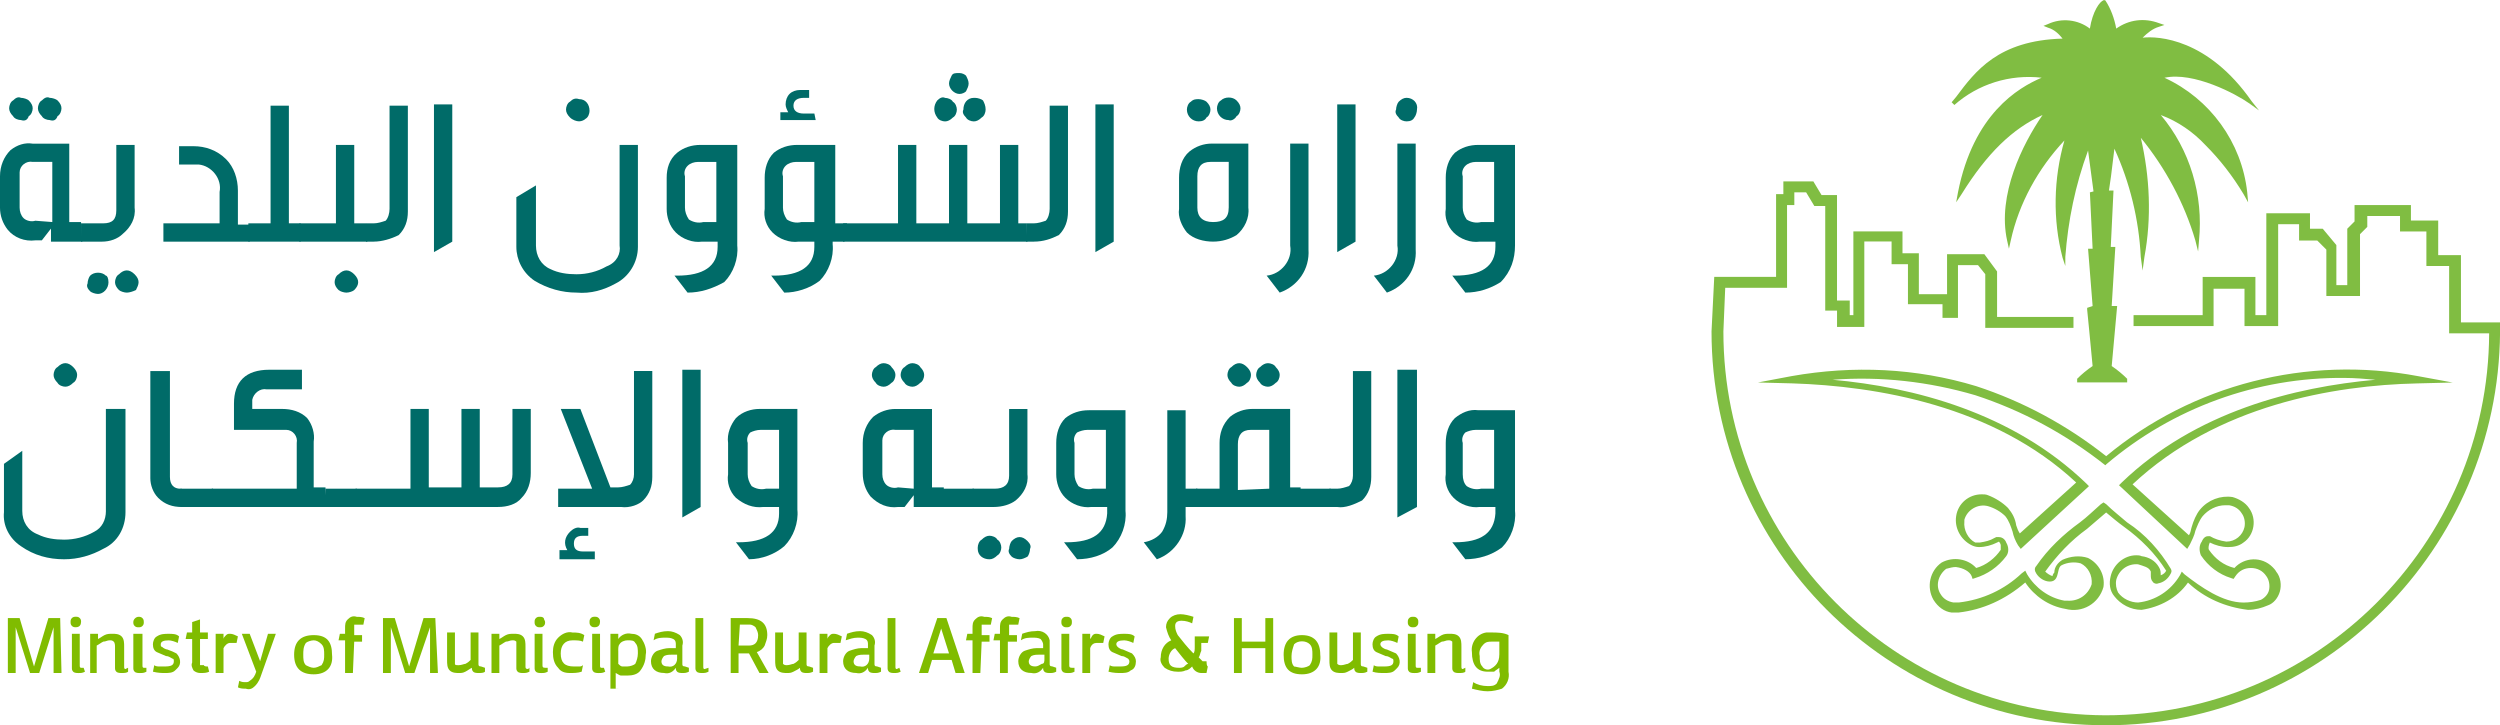 <svg xmlns="http://www.w3.org/2000/svg" id="Layer_2" viewBox="0 0 834.17 241.99"><defs><style>.cls-1{fill:#006b68;}.cls-2{fill:#80bc00;}.cls-3{fill:#80bd42;}</style></defs><g id="Layer_1-2"><g><path class="cls-3" d="M702.47,241.99c-72.52,0-131.39-58.87-131.39-131.39l.91-18.21h20.63v-27.61h2.43v-4.25h10.01l2.73,4.55h5.16v35.2h4.25v4.86h1.21v-27.92h16.39v7.28h5.46v13.66h9.41v-13.35h12.44l4.25,5.77v15.17h25.49v3.64h-29.43v-17.9l-2.43-3.03h-6.68v17.6h-5.16v-4.55h-11.53v-13.35h-5.46v-7.59h-9.1v28.52h-9.1v-5.46h-3.94v-34.9h-3.64l-2.73-4.55h-3.94v4.25h-2.43v27.61h-20.63l-.61,14.57c0,70.4,57.05,127.75,127.45,128.06,70.4,0,127.75-57.05,128.06-127.45h-13.35v-22.46h-7.59v-11.53h-8.8v-5.16h-10.92v3.64l-2.43,2.43v20.63h-11.23v-15.48l-3.03-3.03h-6.07v-5.46h-6.98v33.99h-11.23v-12.44h-10.32v12.44h-26.7v-3.64h23.06v-12.74h17.6v12.74h3.64v-33.99h14.57v5.16h4.25l4.55,5.46v13.35h3.64v-18.81l2.43-2.43v-5.46h18.81v5.16h9.1v11.53h7.59v22.46h13.05v3.34c-.61,72.22-59.17,131.09-131.7,131.09"></path><path class="cls-3" d="M652.71,189.19c-1.21,0-2.12,.3-3.34,.61-2.73,2.12-3.64,5.77-1.82,8.5,.91,1.52,2.43,2.43,4.25,2.73h1.82c7.89-.91,15.17-4.25,20.94-9.71l1.21-.91,.61,1.21c2.73,4.55,7.28,7.89,12.44,8.8h.91c3.64,.3,6.98-1.82,8.19-5.46,.3-3.03-1.21-5.77-3.64-6.98-2.12-.61-4.55-.3-6.37,.61-.61,.3-.91,.91-1.21,2.43-.3,1.21-.61,3.03-2.73,3.03-1.82,0-3.64-1.21-4.55-2.73-.61-.91-.61-1.82,0-2.43,3.94-5.77,9.1-10.62,14.57-14.57,2.43-1.82,4.55-3.94,6.98-6.07l.91-.61,.91,.61c2.12,2.12,4.55,3.94,6.98,6.07,6.07,3.94,10.92,9.41,14.57,15.48,.3,.61,.3,.91,0,1.52-.91,1.82-2.43,3.03-4.25,3.34-.61,.3-1.52,0-1.82-.61-.61-.61-.61-1.52-.61-2.12v-1.21c-.61-1.52-2.43-1.82-4.25-2.43-3.34-.3-6.37,1.82-7.28,5.16-.3,1.52,0,3.03,.61,4.25,1.52,2.12,4.25,3.34,6.68,3.34,5.77-.61,10.92-3.94,13.96-9.1l.61-1.21,.91,.91c5.46,4.25,12.74,9.41,19.72,9.41,1.82,0,3.94-.3,5.77-.91,1.21-.61,2.43-1.82,2.73-3.34s0-3.34-.91-4.55c-1.21-1.82-3.03-2.73-5.16-2.73s-3.94,.91-5.16,2.73l-.61,.91-.91-.3c-3.94-1.21-7.59-3.94-10.01-7.59-.61-1.52-.61-3.34,.3-4.55,.61-1.52,1.52-1.82,2.12-1.82h.61c1.52,.91,3.34,1.52,5.46,1.82,3.03,0,5.46-2.12,6.07-4.86,.3-1.52,0-3.34-.91-4.55-.91-1.52-2.43-2.43-4.25-2.73h-1.21c-3.03,0-5.77,1.52-7.59,3.64-1.21,1.52-1.82,3.34-2.43,4.86-.3,1.52-1.21,3.34-1.82,4.55l-.91,1.52-22.76-21.24,.91-.91c24.58-23.67,57.66-31.86,84.66-34.29-3.34-.3-6.98-.61-10.32-.61-29.13-.3-57.35,10.01-79.5,28.83l-.61,.61,.3-.3c-13.05-10.32-27.61-18.21-43.39-23.37-15.48-4.55-31.56-6.37-47.64-5.16,27.01,2.43,60.08,10.92,84.66,34.59l.91,.91-22.76,20.94-.91-1.21c-.91-1.52-1.52-3.03-1.82-4.55-.61-1.82-1.21-3.64-2.43-5.16-1.52-1.52-3.64-2.73-5.77-3.34-3.34-.91-6.98,1.21-7.89,4.55v.61c-.3,2.73,1.21,5.77,3.64,6.98h1.52c1.82-.3,3.34-.61,4.86-1.52l.61-.3h.91c1.21,0,2.12,.91,2.43,1.82,.91,1.52,.91,3.34,0,4.55-2.73,3.64-6.37,6.07-10.32,7.28l-.91,.3-.3-.91c-.61-1.52-2.73-2.73-5.16-3.03m.91,15.17h-2.43c-2.43-.3-4.55-1.82-6.07-4.25-2.43-4.25-1.21-9.71,2.73-12.44,3.94-2.12,8.8-1.21,11.53,1.82,3.34-.91,6.37-3.34,8.19-6.07v-1.52c0-.3-.3-.91-.61-1.21l-.61,.3c-1.82,.91-3.94,1.52-6.07,1.52-.91,0-1.82-.3-2.43-.61-3.64-1.82-5.77-5.77-5.16-9.71,.61-4.25,4.25-7.28,8.5-7.28,.61,0,1.52,0,2.12,.3h0c2.43,.91,4.86,2.43,6.68,4.25,1.52,1.82,2.43,3.64,2.73,5.77,.3,.91,.61,1.82,1.21,2.73l18.81-16.99c-27.61-25.79-66.76-32.17-94.68-33.08l-11.53-.3,11.23-2.12c20.63-3.64,41.57-2.73,61.6,3.34,15.78,5.16,30.35,13.05,43.39,23.37,28.83-23.97,67.06-33.68,104.08-26.7l11.53,2.12-11.83,.3c-27.92,.61-66.76,7.28-94.98,33.68l18.81,16.99c.61-.91,.61-1.82,.91-2.73,.61-2.12,1.52-4.25,2.73-5.77,2.73-3.34,6.98-4.86,10.92-4.25,2.12,.61,4.25,1.82,5.46,3.64,2.73,3.64,1.82,9.1-1.82,11.53-1.52,1.21-3.34,1.52-5.16,1.52-2.12,0-4.25-.61-6.07-1.52-.3,.61-.61,1.82-.3,2.43,2.12,3.03,4.86,5.16,8.5,6.07,3.34-3.64,9.1-3.94,12.74-.3,.3,.3,.91,.91,1.21,1.52,1.52,1.82,1.82,4.55,1.21,6.68-.61,2.12-2.12,3.94-3.94,4.55-2.12,.91-4.25,1.52-6.68,1.52-7.59-.91-14.57-3.94-20.03-9.1-3.64,5.16-9.41,8.19-15.48,9.1-3.64,0-6.98-1.82-9.1-4.55-1.52-1.82-1.82-4.25-1.21-6.68,.91-3.94,4.55-6.98,8.5-6.98,.61,0,1.21,0,1.82,.3,2.43,.3,4.55,1.52,5.77,3.64,.61,.91,.61,1.82,.61,2.73h0c.91-.3,1.52-.91,1.82-1.52-3.64-5.77-8.5-10.62-13.96-14.57-2.12-1.52-4.25-3.34-6.07-4.86-2.12,1.82-4.25,3.64-6.37,5.46-5.46,3.94-10.01,8.8-13.96,14.26,.61,.61,1.52,1.21,2.43,1.52,0-.3,.3-.91,.61-1.21,0-1.82,1.21-3.34,2.73-4.25,2.73-1.21,5.77-1.52,8.5-.61,3.64,1.82,5.77,5.77,5.16,9.71-1.52,5.46-6.98,8.8-12.74,7.28-5.46-.91-10.32-4.25-13.35-8.8-6.68,5.77-14.26,9.1-22.15,10.01"></path><path class="cls-3" d="M750.42,34.42l3.34,2.43-2.43-3.03c-14.57-20.94-31.26-21.85-36.41-21.24,1.52-1.52,3.34-3.03,5.46-3.64l1.82-.61-1.82-.61c-4.86-1.82-10.01-1.21-14.26,1.82-.61-3.34-1.82-6.68-3.64-9.41-.3,0-.61-.3-.61,0-1.21,.3-3.64,3.64-4.55,9.41-3.94-3.03-9.41-3.64-13.96-1.52l-1.52,.61,1.52,.61c2.12,.61,3.64,2.12,4.86,3.64-21.55,.61-29.13,10.92-35.5,19.42l-1.52,1.82,.91,.91c7.89-6.98,18.51-10.32,29.13-9.1-7.89,3.34-22.76,12.14-27.92,38.23l-.61,3.34,1.82-2.73c8.5-13.66,16.99-21.85,27.01-26.4-6.68,9.71-15.17,26.7-11.83,41.88l.61,2.73,.61-2.73c2.73-12.44,9.1-23.97,17.9-33.38-3.64,12.74-3.94,26.4-.61,39.15l.91,2.73v-3.03c.91-12.14,3.34-23.97,7.59-35.5l1.82,13.66-1.21,.3,.91,18.81h-1.52l1.52,19.12-1.82,.61v.61s1.21,12.14,1.82,18.81c-1.82,1.21-3.64,2.73-5.16,4.25v1.21h16.69v-1.21c-1.52-1.52-3.34-3.03-5.16-4.25l1.82-20.03h-1.82l1.21-19.72h-1.52l.91-18.81h-1.52c.3-1.82,.91-6.07,1.82-13.96,5.16,11.23,8.19,23.67,8.8,36.11l.61,4.55,.61-4.55c2.43-13.05,1.82-26.7-1.21-39.75,8.19,10.01,14.57,21.85,18.21,34.29l.91,3.64,.3-3.64c1.52-15.17-3.03-30.35-12.74-41.88,5.77,2.12,10.92,5.77,14.87,10.01,4.86,4.86,9.1,10.32,12.74,16.39l1.52,2.73-.3-3.34c-1.82-16.69-12.44-31.26-27.61-38.23,9.71-2.12,23.97,5.46,28.22,8.5"></path><path class="cls-2" d="M20.5,224.56h-2.62v-15.27l-4.8,15.27h-3.05l-4.8-15.27v15.27H2.62v-18.32h3.93l4.8,16.14,4.8-16.14h3.93l.44,18.32Z"></path><path class="cls-2" d="M27.04,207.55c0,.87-.44,1.74-1.74,1.74h0c-.44,0-.87,0-1.31-.44-.44-.44-.44-.87-.44-1.31s0-.87,.44-1.31c.44-.44,.87-.44,1.31-.44s.87,0,1.31,.44c.44,.44,.44,.87,.44,1.31Zm.87,15.27l.44,1.31c-.87,.44-1.31,.44-2.18,.44-.44,0-1.31,0-1.74-.44-.44-.44-.44-.87-.44-1.31v-11.34h2.62v10.47c0,.44,0,.87,.44,.87h.87Z"></path><path class="cls-2" d="M42.74,222.81v1.31c-.44,.44-1.31,.44-2.18,.44-.44,0-1.31,0-1.74-.44-.44-.44-.44-.87-.44-1.31v-6.98c0-.44,0-1.31-.44-1.74-.44-.44-.87-.44-1.31-.44-.87,0-1.31,.44-2.18,.44-.87,.44-1.31,.87-2.18,1.31v9.16h-2.18v-13.08h2.62v1.74c.87-.44,1.31-.87,2.18-1.31,.87-.44,1.74-.44,2.62-.44s2.18,0,3.05,.87,.87,2.18,.87,3.49v6.54c0,.44,0,.87,.44,.87l.87-.44Z"></path><path class="cls-2" d="M47.98,207.55c0,.44,0,.87-.44,1.31-.44,.44-.87,.44-1.31,.44s-.87,0-1.31-.44c-.44-.44-.44-.87-.44-1.31,0-.87,.87-1.74,1.74-1.74,.44,0,.87,0,1.31,.44,.44,.44,.44,.87,.44,1.31Zm.87,15.27v1.31c-.87,.44-1.31,.44-2.18,.44-.44,0-1.31,0-1.74-.44-.44-.44-.44-.87-.44-1.31v-11.34h3.05v10.47c0,.44,0,.87,.44,.87h.87Z"></path><path class="cls-2" d="M51.03,224.12l.44-2.18c.44,.44,1.31,.44,1.74,.44h1.74c2.18,0,3.05-.44,3.05-1.74,0-.44,0-.87-.44-.87-.87-.44-1.31-.87-2.18-.87-.87-.44-2.18-.87-3.05-1.31-.87-.44-1.31-1.31-1.31-2.62,0-.87,.44-2.18,1.31-2.62,1.31-.87,2.62-.87,3.93-.87s2.62,0,3.49,.87l-.44,2.18c-.87-.44-2.18-.87-3.05-.87-1.74,0-2.62,.44-2.62,1.31,0,.44,0,.87,.44,.87,.44,.44,1.31,.87,1.74,.87,1.31,.44,2.18,.87,3.05,1.31,1.31,1.31,1.74,3.49,.44,4.8q-.44,.44-.87,.87c-.87,.87-2.18,.87-3.49,.87-.87,0-2.18,0-3.93-.44Z"></path><path class="cls-2" d="M69.35,222.38l.44,1.74c-.87,.44-1.74,.44-3.05,.44-.87,0-1.74-.44-2.18-.87-.44-.87-.87-1.74-.44-2.62v-7.85h-2.18l.44-2.18h1.74v-3.49l2.62-.87v4.36h2.62v2.18h-2.62v8.72h1.31c0,.44,.87,.44,1.31,.44Z"></path><path class="cls-2" d="M74.58,224.56h-2.62v-13.08h2.62v1.74c0-.44,.44-.87,.87-1.31,.44-.44,.87-.44,1.31-.44,.87,0,1.74,.44,2.62,.87l-.44,2.18h-2.18c-.87,0-1.74,.87-2.18,1.74v8.29Z"></path><path class="cls-2" d="M85.49,224.12l-4.8-12.65h2.62l3.49,9.16,2.62-9.16h2.62l-4.8,13.52c-.44,1.31-.87,2.62-2.18,3.93-.87,.87-1.74,1.31-3.05,.87-.87,0-1.74,0-2.62-.44l.44-2.18c.87,.44,1.31,.44,2.18,.44,.44,0,.87,0,1.31-.44,1.31-.87,1.74-1.74,2.18-3.05Z"></path><path class="cls-2" d="M104.68,225c-4.36,0-6.54-2.18-6.54-6.54s2.18-6.54,6.54-6.54,6.11,2.18,6.11,6.54c.44,3.93-1.74,6.54-6.11,6.54Zm0-2.18c.87,0,1.74-.44,2.62-.87,.87-1.31,.87-2.18,.87-3.49s0-2.62-.87-3.49c-.87-.87-1.74-1.31-2.62-1.31s-2.18,.44-2.62,.87c-.87,1.31-.87,2.62-.87,3.93s0,2.62,.87,3.49c.87,.44,1.74,.87,2.62,.87Z"></path><path class="cls-2" d="M117.76,224.56h-2.62v-10.9h-2.18l.44-2.18h1.74v-1.74c0-1.31,0-2.18,.87-3.05,.87-.87,1.74-1.31,3.05-.87,.87,0,1.74,0,2.62,.44l-.44,2.18h-3.05v3.49h2.62v2.18h-2.62l-.44,10.47Z"></path><path class="cls-2" d="M146.11,224.56h-2.62v-15.27l-5.23,15.27h-3.05l-4.8-15.27v15.27h-2.62v-18.32h3.93l4.8,16.14,4.8-16.14h3.93l.87,18.32Z"></path><path class="cls-2" d="M161.82,222.81v1.31c-.44,.44-1.31,.44-2.18,.44-.44,0-1.31,0-1.74-.44-.44-.44-.44-.87-.44-1.31-.87,.44-1.31,.87-2.18,1.31-.87,.44-1.31,.44-2.18,.44s-2.18,0-3.05-.87c-.87-.87-.87-2.18-.87-3.49v-9.16h2.62v10.47c0,.44,.44,.44,1.31,.44s1.74-.44,2.18-.44c.87-.44,1.31-.87,1.74-1.31v-9.16h2.62v10.47c0,.44,0,.87,.87,.87l1.31,.44Z"></path><path class="cls-2" d="M176.65,222.81v1.31c-.87,.44-1.31,.44-2.18,.44-.44,0-1.31,0-1.74-.44-.44-.44-.44-.87-.44-1.31v-8.72c-.44-.44-.87-.44-1.31-.44-.87,0-1.31,.44-2.18,.44-.87,.44-1.31,.87-2.18,1.31v9.16h-2.62v-13.08h2.62v1.74c.87-.44,1.31-.87,2.18-1.31,.87-.44,1.74-.44,2.62-.44s2.18,0,3.05,.87c.87,.87,.87,2.18,.87,3.49v6.54c0,.44,0,.87,.87,.87l.44-.44Z"></path><path class="cls-2" d="M181.88,207.55c0,.44,0,.87-.44,1.31-.44,.44-.87,.44-1.31,.44s-.87,0-1.31-.44c-.44-.44-.44-.87-.44-1.31s0-.87,.44-1.31c.44-.44,.87-.44,1.31-.44s.87,0,1.31,.44c0,.44,.44,.87,.44,1.31Zm.87,15.27v1.31c-.87,.44-1.31,.44-2.18,.44-.44,0-1.31,0-1.74-.44-.44-.44-.44-.87-.44-1.31v-11.34h2.62v10.47c0,.44,0,.87,.87,.87h.87Z"></path><path class="cls-2" d="M194.53,221.94l-.44,2.18c-1.31,.44-2.62,.44-3.93,.44-1.74,0-3.05-.44-3.93-1.74-1.31-1.31-1.74-3.05-1.74-5.23,0-1.74,.44-3.49,1.74-4.8,1.31-1.31,3.05-2.18,4.8-1.74,1.31,0,2.62,0,3.93,.87l-.44,2.18c-.87-.44-2.18-.44-3.49-.44-2.62,0-3.93,1.74-3.93,4.36,0,3.05,1.31,4.36,4.36,4.36h1.74c.44,0,.87,0,1.31-.44Z"></path><path class="cls-2" d="M200.2,207.55c0,.87-.44,1.74-1.74,1.74h0c-.44,0-.87,0-1.31-.44-.44-.44-.44-.87-.44-1.31s0-.87,.44-1.31c.44-.44,.87-.44,1.31-.44s.87,0,1.31,.44c.44,.44,.44,.87,.44,1.31Zm1.31,15.27l.44,1.31c-.87,.44-1.31,.44-2.18,.44-.44,0-1.31,0-1.74-.44-.44-.44-.44-.87-.44-1.31v-11.34h2.62v10.47c0,.44,0,.87,.44,.87h.87Z"></path><path class="cls-2" d="M206.3,229.79h-2.62v-18.32h2.62v1.74c.87-1.31,2.62-2.18,4.36-1.74,1.31,0,2.62,.44,3.49,1.74,.87,1.31,1.74,3.49,1.31,5.23,0,1.74-.44,3.49-1.74,5.23-.87,1.31-2.62,1.74-4.36,1.74h-2.18c-.44,0-.87-.44-1.74-.87v5.23h.87Zm0-12.65v4.36c.44,.44,.87,.87,1.31,.87h1.74c.87,0,2.18-.44,2.62-.87,.44-.87,.87-2.18,.87-3.49s0-2.62-.87-3.49c-.44-.87-1.31-.87-2.62-.87-.87,0-2.18,.44-2.62,1.31-.44,.44-.44,1.31-.44,2.18Z"></path><path class="cls-2" d="M229.86,222.81v1.31c-.87,.44-1.31,.44-2.18,.44-.44,0-1.31,0-1.74-.44-.44-.44-.44-.87-.44-1.31-.87,1.31-2.18,2.18-3.93,1.74-2.62,0-4.36-1.31-4.36-3.93,0-1.31,.87-3.05,2.18-3.49,1.31-.44,2.62-.87,3.93-.87h2.18v-1.31c0-.44,0-1.31-.87-1.74-.87-.44-1.74-.44-2.62-.44-1.31,0-2.62,0-3.93,.87l.44-2.18c1.31-.44,2.62-.87,4.36-.87,1.31,0,2.62,.44,3.93,1.31,.87,.87,1.31,2.18,.87,3.49v6.11c0,.44,0,.87,.87,.87l1.31,.44Zm-3.93-3.05v-1.31h-1.74c-.87,0-1.74,0-2.62,.44-.44,.44-.87,1.31-.87,1.74,0,1.31,.87,1.74,2.18,1.74,1.74,.44,3.05-.87,3.05-2.62q0,.44,0,0h0Z"></path><path class="cls-2" d="M236.4,222.81v1.31c-.87,.44-1.31,.44-2.18,.44-.44,0-1.31,0-1.74-.44s-.44-.87-.44-1.31v-16.57h2.62v16.14c0,.44,0,.87,.44,.87l1.31-.44Z"></path><path class="cls-2" d="M256.46,224.56h-3.05l-3.49-6.54h-3.49v6.54h-2.62v-18.32h5.67c4.36,0,6.54,1.74,6.54,5.67,0,1.31-.44,2.18-.87,3.49-.44,.87-1.31,1.74-2.62,2.18l3.93,6.98Zm-10.03-9.16h3.49c1.74,0,3.05-.87,3.05-3.49,0-.87-.44-1.74-.87-2.62-.44-.44-1.31-.87-1.74-.87h-3.49l-.44,6.98h0Z"></path><path class="cls-2" d="M271.29,222.81v1.31c-.87,.44-1.31,.44-2.18,.44-.44,0-1.31,0-1.74-.44-.44-.44-.44-.87-.44-1.31-.44,.44-1.31,.87-2.18,1.31-.87,.44-1.31,.44-2.18,.44s-2.18,0-3.05-.87c-.87-.87-.87-2.18-.87-3.49v-9.16h2.62v10.47c.44,.44,.87,.44,1.31,.44,.87,0,1.74-.44,2.18-.44,.87-.44,1.31-.87,1.74-1.31v-9.16h2.62v10.47c0,.44,0,.87,.87,.87l1.31,.44Z"></path><path class="cls-2" d="M276.09,224.56h-2.62v-13.08h2.62v1.74c0-.44,.44-.87,.87-1.31,.44-.44,.87-.44,1.31-.44,.87,0,1.74,.44,2.62,.87l-.44,2.18h-2.18c-.87,0-1.74,.87-2.18,1.74v8.29Z"></path><path class="cls-2" d="M293.97,222.81v1.31c-.87,.44-1.31,.44-2.18,.44-.44,0-1.31,0-1.74-.44-.44-.44-.44-.87-.44-1.31-.87,1.31-2.18,2.18-3.93,1.74-2.62,0-4.36-1.31-4.36-3.93,0-1.31,.87-3.05,2.18-3.49,1.31-.44,2.62-.87,3.93-.87h2.18v-1.31c0-.44,0-1.31-.87-1.74-.87-.44-1.74-.44-2.62-.44-1.31,0-2.62,.44-3.93,.87l.44-2.18c1.31-.44,2.62-.87,4.36-.87,1.31,0,2.62,.44,3.93,1.31,.87,.87,1.31,2.18,.87,3.49v6.11c0,.44,0,.87,.87,.87l1.31,.44Zm-3.93-3.05v-1.31h-1.74c-.87,0-1.74,0-2.62,.44-.44,.44-.87,1.31-.87,1.74,0,1.31,.87,1.74,2.18,1.74,1.74,.44,3.05-.87,3.05-2.62q0,.44,0,0h0Z"></path><path class="cls-2" d="M300.08,222.81l.44,1.31c-.87,.44-1.31,.44-2.18,.44-.44,0-1.31,0-1.74-.44-.44-.44-.44-.87-.44-1.31v-16.57h2.62v16.14c0,.44,0,.87,.44,.87l.87-.44Z"></path><path class="cls-2" d="M321.89,224.56h-3.05l-1.31-4.36h-6.54l-1.31,4.36h-3.05l6.11-18.32h3.05l6.11,18.32Zm-5.23-6.54l-2.62-8.29-2.62,8.29h5.23Z"></path><path class="cls-2" d="M327.12,224.56h-2.62v-10.9h-2.18l.44-2.18h1.74v-1.74c0-1.31,0-2.18,.87-3.05,.87-.87,1.74-1.31,3.05-.87,.87,0,1.74,0,2.62,.44l-.44,2.18h-3.05v3.49h2.62v2.18h-2.62l-.44,10.47Zm9.16,0h-2.62v-10.9h-2.18l.44-2.18h1.74v-1.74c0-1.31,0-2.18,.87-3.05,.87-.87,1.74-1.31,3.05-.87,.87,0,1.74,0,2.62,.44l-.44,2.18h-3.05v3.49h2.62v2.18h-3.05v10.47Z"></path><path class="cls-2" d="M352.42,222.81v1.31c-.87,.44-1.31,.44-2.18,.44-.44,0-1.31,0-1.74-.44-.44-.44-.44-.87-.44-1.31-.87,1.31-2.18,2.18-3.93,1.74-2.62,0-4.36-1.31-4.36-3.93,0-1.31,.87-3.05,2.18-3.49,1.31-.44,2.62-.87,3.93-.87h2.18v-1.31c0-.44-.44-1.31-.87-1.74-.87-.44-1.74-.44-2.62-.44-1.31,0-2.62,0-3.93,.87l.44-2.18c1.31-.44,2.62-.87,4.36-.87,2.18-.44,4.36,.87,4.8,3.05v7.85c0,.44,0,.87,.87,.87l1.31,.44Zm-3.93-3.05v-1.31h-1.74c-.87,0-1.74,0-2.62,.44-.44,.44-.87,1.31-.87,1.74,0,1.31,.87,1.74,2.18,1.74,.87,0,1.31-.44,2.18-.87,.87,0,.87-.87,.87-1.74Z"></path><path class="cls-2" d="M357.65,207.55c0,.44,0,.87-.44,1.31-.44,.44-.87,.44-1.31,.44s-.87,0-1.31-.44c-.44-.44-.44-.87-.44-1.31s0-.87,.44-1.31c.44-.44,.87-.44,1.31-.44s.87,0,1.31,.44c.44,.44,.44,.87,.44,1.31Zm.87,15.27v1.31c-.87,.44-1.31,.44-2.18,.44-.44,0-1.31,0-1.74-.44-.44-.44-.44-.87-.44-1.31v-11.34h2.62v10.47c0,.44,0,.87,.87,.87h.87Z"></path><path class="cls-2" d="M363.76,224.56h-2.62v-13.08h2.62v1.74c.44-.44,.44-.87,.87-1.31s.87-.44,1.31-.44c.87,0,1.74,.44,2.62,.87l-.44,2.18h-2.18c-.87,0-1.74,.44-2.18,1.74v8.29Z"></path><path class="cls-2" d="M369.87,224.12l.44-2.18c.44,.44,1.31,.44,1.74,.44h1.74c2.18,0,3.05-.44,3.05-1.74,0-.44-.44-.87-.44-.87-.87-.44-1.31-.87-2.18-.87-.87-.44-2.18-.87-3.05-1.31-.87-.44-1.31-1.31-1.31-2.62,0-.87,.44-2.18,1.31-2.62,1.31-.87,2.62-.87,3.93-.87s2.62,0,3.49,.87l-.44,2.18c-.87-.44-2.18-.87-3.05-.87-1.74,0-2.62,.44-2.62,1.31,0,.44,.44,.87,.44,.87,.44,.44,1.31,.87,1.74,.87,.87,.44,2.18,.87,3.05,1.31,.87,.87,1.31,1.74,1.31,2.62,0,1.31-.44,2.62-1.74,3.05-.87,.87-2.18,.87-3.49,.87-.87,0-2.18,0-3.93-.44Z"></path><path class="cls-2" d="M403.01,222.38l-.44,2.18h-1.74c-1.31,0-2.62-.87-3.05-2.18-.44,.44-1.31,1.31-2.18,1.31-.87,.44-1.74,.44-2.62,.44-1.74,0-3.05-.44-4.36-1.31-.87-.87-1.74-2.18-1.31-3.49,0-2.62,1.31-4.8,3.49-5.67-.87-1.31-1.31-2.62-1.74-4.36,0-1.31,.44-2.18,1.31-3.05,.87-.87,2.18-1.31,3.49-1.31s3.05,.44,4.36,.87l-.44,2.18c-.87-.44-2.18-.87-3.49-.87s-2.18,.44-2.18,1.74,.44,2.18,.87,3.05c1.74,2.18,3.05,3.93,5.23,6.11,.44-.44,.44-1.31,.44-2.18v-3.49h4.8l-.44,2.18h-2.18v2.62c-.44,.87-.44,1.74-.87,2.18,.44,.44,.87,.87,1.31,1.31h1.31c0,1.74,.44,1.74,.44,1.74Zm-6.54-.87c-1.31-1.31-2.62-3.05-4.36-5.23-1.31,.44-2.18,2.18-2.18,3.49,0,2.18,.87,3.05,3.49,3.05,.44,0,1.31,0,1.74-.44,.44-.44,.87-.87,1.31-.87h0Z"></path><path class="cls-2" d="M424.82,224.56h-2.62v-8.29h-7.85v8.29h-2.62v-18.32h2.62v7.85h7.85v-7.85h2.62v18.32Z"></path><path class="cls-2" d="M434.42,225c-4.36,0-6.11-2.18-6.11-6.54s2.18-6.54,6.11-6.54,6.11,2.18,6.11,6.54c.44,3.93-1.74,6.54-6.11,6.54Zm0-2.18c.87,0,2.18-.44,2.62-.87,.87-1.31,.87-2.18,.87-3.49s0-2.62-.87-3.49c-1.31-1.31-3.93-1.31-5.23,0-.44,1.31-.87,2.62-.87,3.93s0,2.62,.87,3.49c.44,0,1.74,.44,2.62,.44Z"></path><path class="cls-2" d="M456.23,222.81v1.31c-.87,.44-1.31,.44-2.18,.44-.44,0-1.31,0-1.74-.44-.44-.44-.44-.87-.44-1.31-.44,.44-1.31,.87-2.18,1.31s-1.31,.44-2.18,.44-2.18,0-3.05-.87c-.87-.87-.87-2.18-.87-3.49v-9.16h2.62v10.47c.44,.44,.87,.44,1.31,.44,.87,0,1.74-.44,2.18-.44,.87-.44,1.31-.87,1.74-1.31v-9.16h2.62v10.47c0,.44,0,.87,.87,.87l1.31,.44Z"></path><path class="cls-2" d="M457.97,224.12l.44-2.18c.44,.44,1.31,.44,1.74,.44h1.74c2.18,0,3.05-.44,3.05-1.74,0-.44,0-.87-.44-.87-.87-.44-1.31-.87-2.18-.87-.87-.44-2.18-.87-3.05-1.31-.87-.44-1.31-1.31-1.31-2.62,0-.87,.44-2.18,1.31-2.62,1.31-.87,2.62-.87,3.93-.87s2.62,0,3.49,.87l-.44,2.18c-.87-.44-2.18-.87-3.05-.87-1.74,0-2.62,.44-2.62,1.31,0,.44,.44,.87,.44,.87,.44,.44,1.31,.87,1.74,.87,.87,.44,2.18,.87,3.05,1.31,1.31,1.31,1.74,3.49,.44,4.8l-.87,.87c-.87,.87-2.18,.87-3.49,.87-1.31,0-2.62,0-3.93-.44Z"></path><path class="cls-2" d="M473.24,207.55c0,.44,0,.87-.44,1.31-.44,.44-.87,.44-1.31,.44s-.87,0-1.31-.44c-.44-.44-.44-.87-.44-1.31s0-.87,.44-1.31c.44-.44,.87-.44,1.31-.44s.87,0,1.31,.44,.44,.87,.44,1.31Zm.87,15.27v1.31c-.87,.44-1.31,.44-2.18,.44-.44,0-1.31,0-1.74-.44-.44-.44-.44-.87-.44-1.31v-11.34h2.62v10.47c0,.44,0,.87,.44,.87h1.31Z"></path><path class="cls-2" d="M488.94,222.81v1.31c-.44,.44-1.31,.44-2.18,.44-.44,0-1.31,0-1.74-.44-.44-.44-.44-.87-.44-1.31v-8.72c-.44-.44-.87-.44-1.31-.44-.87,0-1.31,.44-2.18,.44-.87,.44-1.31,.87-2.18,1.31v9.16h-2.62v-13.08h2.62v1.74c.87-.44,1.31-.87,2.18-1.31,.87-.44,1.74-.44,2.62-.44s2.18,0,3.05,.87c.87,.87,.87,2.18,.87,3.49v6.54c0,.44,0,.87,.44,.87l.87-.44Z"></path><path class="cls-2" d="M500.28,224.12v-1.31c-.44,.44-1.31,.87-1.74,1.31h-2.18c-3.49,0-5.23-2.18-5.23-6.54-.44-3.05,1.74-6.11,4.8-6.54h1.74c1.74,0,3.93,0,5.67,.87v12.21c.44,2.18-.44,4.36-2.18,5.67-1.31,.44-3.05,.87-4.8,.87s-3.49-.44-5.23-.87l.44-2.18c1.31,.87,3.05,1.31,4.8,1.31,1.31,0,2.18,0,3.05-.87,.87-1.74,1.31-2.62,.87-3.93Zm0-5.67v-4.36h-2.62c-.87,0-1.74,0-2.62,.87-.87,.87-1.74,2.18-1.31,3.93,0,1.31,0,2.62,.87,3.49,.44,.87,1.74,1.31,2.62,.87,1.74-.87,3.05-2.18,3.05-4.8Z"></path><path class="cls-1" d="M27.48,80.63h-10.47v-4.36l-3.05,3.93h-2.18c-3.49,.44-6.98-.87-9.16-3.49-1.74-2.18-2.62-4.8-2.62-7.41v-10.47c0-3.49,1.31-6.54,3.49-8.72,2.18-1.74,4.8-2.62,7.41-2.18h12.21v26.17h3.93l.44,6.54ZM6.98,40.06c-.87,0-2.18-.44-2.62-1.31-.87-.87-1.31-1.74-1.31-2.62s.44-2.18,1.31-2.62c.87-.87,1.74-1.31,2.62-.87,.87,0,2.18,.44,2.62,.87,.87,.87,1.31,1.74,1.31,2.62s-.44,2.18-1.31,2.62c-.44,1.31-1.31,1.74-2.62,1.31h0Zm10.47,34.02v-20.06h-6.54c-2.18-.44-4.36,1.31-4.36,3.49v11.78c0,1.31,.44,2.62,1.31,3.49,.87,.87,2.62,1.31,3.93,.87l5.67,.44Zm-.87-34.02c-.87,0-2.18-.44-2.62-1.31-.87-.87-1.31-1.74-1.31-2.62s.44-2.18,1.31-2.62c.87-.87,1.74-1.31,2.62-.87,.87,0,2.18,.44,2.62,.87,.87,.87,1.31,1.74,1.31,2.62s-.44,2.18-1.31,2.62c-.44,1.31-1.31,1.74-2.62,1.31h0Z"></path><path class="cls-1" d="M34.02,80.63h-6.98v-6.11h7.41c3.05,0,4.36-1.31,4.36-4.36v-21.81h6.11v20.94c.44,3.49-1.31,6.54-3.93,8.72-1.74,1.74-4.36,2.62-6.98,2.62Zm2.18,13.52c0,2.18-1.74,3.93-3.49,3.93h0c-.87,0-2.18-.44-2.62-.87-.87-.87-1.31-1.74-.87-2.62,0-.87,.44-2.18,.87-2.62,1.31-1.31,3.93-1.31,5.23,0h0c.44,0,.87,.87,.87,2.18h0Zm6.11,3.49c-.87,0-2.18-.44-2.62-.87-.87-.87-1.31-1.74-1.31-2.62s.44-2.18,1.31-2.62c.87-.87,1.74-1.31,2.62-1.31s1.74,.44,2.62,1.31c.87,.87,1.31,1.74,1.31,2.62s-.44,1.74-.87,2.62c-.87,.44-2.18,.87-3.05,.87h0Z"></path><path class="cls-1" d="M83.31,80.63h-28.79v-6.11h18.75v-10.47c.87-4.36-2.62-8.72-6.98-9.16h-6.54v-6.11h4.8c3.93,0,7.85,1.31,10.9,4.36,2.62,2.62,3.93,6.54,3.93,10.47v11.34h3.93v5.67Z"></path><path class="cls-1" d="M100.32,80.63h-17.45v-6.11h7.41V35.26h6.11v39.25h3.93v6.11Z"></path><path class="cls-1" d="M122.56,80.63h-22.68v-6.11h12.21v-26.17h6.11v26.17h3.93l.44,6.11Zm-6.98,17.01c-.87,0-2.18-.44-2.62-.87-.87-.87-1.31-1.74-1.31-2.62s.44-2.18,1.31-2.62c.87-.87,1.74-1.31,2.62-1.31s1.74,.44,2.62,1.31c.87,.87,1.31,1.74,1.31,2.62s-.44,1.74-1.31,2.62c-.44,.44-1.74,.87-2.62,.87h0Z"></path><path class="cls-1" d="M124.74,80.63h-2.62v-6.11h2.62c1.31,0,2.62-.44,3.93-.87,.87-.87,1.31-2.62,1.31-3.93V35.26h6.11v35.33c0,3.05-.87,5.67-3.05,7.85-2.62,1.31-5.67,2.18-8.29,2.18Z"></path><path class="cls-1" d="M150.91,80.63l-6.11,3.49V34.83h6.11v45.8Z"></path><path class="cls-1" d="M206.74,81.93V48.35h6.11v34.02c0,5.23-3.05,10.03-7.41,12.21-3.93,2.18-8.29,3.49-13.08,3.05-4.8,0-9.6-1.31-13.96-3.93-3.93-2.62-6.11-6.98-6.11-11.34v-16.57l6.54-3.93v20.06c0,3.49,1.74,6.54,4.8,7.85,2.62,1.31,5.67,1.74,8.72,1.74,3.49,0,6.98-.87,10.03-2.62,3.49-1.31,4.8-4.36,4.36-6.98Zm-13.52-41.44c-.87,0-2.18-.44-3.05-1.31-.87-.87-1.31-1.74-1.31-2.62s.44-2.18,1.31-2.62c.87-.87,1.74-1.31,3.05-.87,2.18,0,3.49,1.74,3.49,3.93,0,.87-.44,2.18-1.31,2.62-.44,.44-1.31,.87-2.18,.87Z"></path><path class="cls-1" d="M229.42,97.64l-4.36-5.67h.87c8.72,0,13.52-3.05,13.52-9.6v-1.74h-5.23c-3.05,.44-6.54-.87-8.72-3.05-2.18-2.18-3.05-5.23-3.05-7.85v-10.47c0-3.05,.87-6.11,3.49-8.29,2.18-1.74,4.8-2.62,7.85-2.62h12.21v33.58c.44,4.36-1.31,9.16-4.36,12.21-3.93,2.18-7.85,3.49-12.21,3.49Zm9.6-23.55v-20.06h-6.11c-1.31,0-2.62,.44-3.49,1.31-.87,.87-1.31,2.18-.87,3.49v10.47c0,1.31,.44,2.62,1.31,3.93,1.31,.87,3.05,1.31,4.8,.87h4.36Z"></path><path class="cls-1" d="M281.76,80.63h-3.93v.87c.44,4.36-1.31,9.16-4.36,12.21-3.49,2.62-7.85,3.93-11.78,3.93l-4.36-5.67h.87c8.72,0,13.52-3.05,13.52-9.6v-1.74h-5.23c-3.05,.44-6.54-.87-8.72-3.05-2.18-2.18-3.05-5.23-2.62-7.85v-10.47c0-3.05,.87-6.11,3.05-8.29,2.18-1.74,4.8-2.62,7.85-2.62h12.65v26.17h3.93l-.87,6.11Zm-9.6-40.56h-11.78v-2.62h2.62c-.44-.87-.87-1.74-.87-2.62,0-1.31,.44-2.62,1.31-3.49,.87-.87,2.18-1.31,3.49-1.31h3.05v2.62h-1.74c-2.18,0-3.49,.87-3.49,2.62s1.31,2.62,3.49,2.62h3.49l.44,2.18h0Zm-.44,34.02v-20.06h-6.11c-1.31,0-2.62,.44-3.49,1.31-.87,.87-1.31,2.18-.87,3.49v10.47c0,1.31,.44,2.62,1.31,3.93,1.31,.87,3.05,1.31,4.8,.87h4.36Z"></path><path class="cls-1" d="M342.82,80.63h-61.5v-6.11h18.32v-26.17h6.11v26.17h10.9v-26.17h6.11v26.17h10.9v-26.17h6.11v26.17h2.62l.44,6.11Zm-23.55-44.05c0,.87-.44,2.18-1.31,2.62-.87,.87-1.74,1.31-2.62,1.31s-2.18-.44-2.62-1.31c-1.31-1.74-1.31-3.93,0-5.67,.87-.87,1.74-1.31,2.62-.87,.87,0,2.18,.44,2.62,1.31,.87,.44,1.31,1.74,1.31,2.62Zm3.93-8.72c0,.87-.44,1.74-.87,2.62-.44,.44-1.31,.87-2.18,.87-1.74,0-3.49-1.74-3.49-3.49h0c0-.87,.44-1.74,.87-2.62s1.31-.87,2.62-.87c.87,0,1.74,.44,2.18,.87,.44,.87,.87,1.74,.87,2.62Zm5.67,8.72c0,.87-.44,2.18-1.31,2.62-.87,.87-1.74,1.31-2.62,1.31s-2.18-.44-2.62-1.31c-.87-.87-1.31-1.74-.87-2.62,0-2.18,1.31-3.93,3.49-3.93h.44c.87,0,2.18,.44,2.62,.87,.44,.87,.87,1.74,.87,3.05Z"></path><path class="cls-1" d="M345,80.63h-2.62v-6.11h2.62c1.31,0,2.62-.44,3.93-.87,.87-.87,1.31-2.62,1.31-3.93V35.26h6.11v35.33c0,3.05-.87,5.67-3.05,7.85-2.62,1.31-5.23,2.18-8.29,2.18Z"></path><path class="cls-1" d="M371.61,80.63l-6.11,3.49V34.83h6.11v45.8Z"></path><path class="cls-1" d="M416.53,47.91v21.37c.44,3.49-1.31,6.98-3.93,9.16-2.18,1.31-4.8,2.18-7.85,2.18s-6.54-.87-8.72-3.05c-1.74-2.18-3.05-5.23-2.62-7.85v-10.47c0-3.05,.87-6.54,3.49-8.72,2.18-1.74,4.8-2.62,7.41-2.62h12.21Zm-16.57-7.41c-2.18,0-3.93-1.74-3.93-3.93,0-.87,.44-2.18,1.31-2.62,.87-.87,1.74-.87,2.62-.87s2.18,.44,2.62,.87c.87,.87,1.31,1.74,1.31,2.62s-.44,2.18-1.31,2.62c-.44,.87-1.31,1.31-2.62,1.31Zm10.03,28.79v-15.27h-6.11c-3.05,0-4.36,1.74-4.36,4.8v10.47c0,3.05,1.74,4.8,5.23,4.8s5.23-1.31,5.23-4.8Zm0-29.22c-2.18,0-3.93-1.74-3.93-3.93,0-.87,.44-2.18,1.31-2.62,1.31-1.31,3.93-1.31,5.23,0,.87,.87,1.31,1.74,1.31,2.62s-.44,2.18-1.31,2.62c-.44,.87-1.74,1.74-2.62,1.31h0Z"></path><path class="cls-1" d="M427,97.64l-4.36-5.67c4.8-.44,8.72-5.23,7.85-10.03V47.91h6.11v35.33c.44,6.54-3.49,12.21-9.6,14.39Z"></path><path class="cls-1" d="M452.3,80.63l-6.11,3.49V34.83h6.11v45.8Z"></path><path class="cls-1" d="M462.77,97.64l-4.36-5.67c4.8-.44,8.72-5.23,7.85-10.03V47.91h6.11v35.33c.44,6.54-3.49,12.21-9.6,14.39Zm6.54-57.14c-.87,0-2.18-.44-2.62-1.31-.87-.87-1.31-1.74-.87-2.62,0-.87,.44-2.18,.87-2.62,.87-.87,1.74-1.31,2.62-1.31,2.18,0,3.93,1.74,3.49,3.93h0c0,.87-.44,2.18-.87,2.62-.44,.87-1.31,1.31-2.62,1.31h0Z"></path><path class="cls-1" d="M488.94,97.64l-4.36-5.67h.87c8.72,0,13.52-3.05,13.52-9.6v-1.74h-5.23c-3.05,.44-6.54-.87-8.72-3.05-2.18-2.18-3.05-5.23-2.62-7.85v-10.47c0-3.05,.87-6.11,3.05-8.29,2.18-1.74,4.8-2.62,7.85-2.62h12.21v33.58c0,4.36-1.31,8.72-4.8,12.21-3.49,2.18-7.41,3.49-11.78,3.49Zm9.6-23.55v-20.06h-6.11c-1.31,0-2.62,.44-3.49,1.31-.87,.87-1.31,2.18-.87,3.49v10.47c0,1.31,.44,2.62,1.31,3.93,1.31,.87,3.05,1.31,4.8,.87h4.36Z"></path><path class="cls-1" d="M35.33,170.47v-34.02h6.54v34.46c0,5.23-2.62,10.03-7.41,12.21-3.93,2.18-8.29,3.49-13.08,3.49-5.23,0-10.03-1.31-14.39-4.36-3.93-2.62-6.11-6.98-5.67-11.34v-16.14l6.11-4.36v20.06c0,3.49,1.74,6.54,5.23,7.85,2.62,1.31,5.67,1.74,8.72,1.74,3.49,0,6.98-.87,10.03-2.62,2.62-1.31,3.93-3.93,3.93-6.98Zm-13.52-41.44c-.87,0-2.18-.44-2.62-1.31-.87-.87-1.31-1.74-1.31-2.62s.44-2.18,1.31-2.62c.87-.87,1.74-1.31,2.62-1.31s1.74,.44,2.62,1.31c.87,.87,1.31,1.74,1.31,2.62s-.44,2.18-1.31,2.62c-.87,.87-1.74,1.31-2.62,1.31Z"></path><path class="cls-1" d="M60.63,169.17h0c-3.05,0-5.67-.87-7.85-3.05-1.74-1.74-2.62-4.36-2.62-6.54v-35.77h6.54v35.33c0,2.62,1.31,3.93,3.49,3.93h.44v6.11Z"></path><path class="cls-1" d="M71.09,169.17h-10.9v-6.11h10.9v6.11Z"></path><path class="cls-1" d="M109.04,169.17h-38.38v-6.11h28.35v-15.27c.44-2.18-1.31-4.36-3.49-4.36h-17.45v-8.72c0-7.41,3.93-11.34,11.78-11.34h10.9v6.54h-11.78c-2.18-.44-4.36,1.31-4.8,3.49v3.05h10.03c3.05,0,6.11,.87,8.29,3.05,1.74,2.18,2.62,5.23,2.18,7.85v15.27h3.93l.44,6.54Z"></path><path class="cls-1" d="M119.07,169.17h-10.47v-6.11h10.47v6.11Z"></path><path class="cls-1" d="M166.18,169.17h-47.54v-6.11h18.32v-26.61h6.11v26.17h10.9v-26.17h6.11v26.17h6.11c3.05,0,4.8-1.31,4.8-4.36v-21.81h6.11v21.37c0,3.05-.87,6.11-3.05,8.29-1.74,2.18-4.8,3.05-7.85,3.05Z"></path><path class="cls-1" d="M207.18,169.17h-20.94v-6.11h11.34l-10.47-26.61h6.54l10.03,26.17h2.62c1.31,0,2.62-.44,3.93-.87,.87-.87,1.31-2.18,1.31-3.49v-34.46h6.11v35.33c0,3.05-.87,5.67-3.05,7.85-1.31,1.31-4.36,2.62-7.41,2.18Zm-8.29,17.45h-12.21v-3.05h2.62c-1.31-2.18-.87-4.36,.87-6.11,.87-.87,2.18-1.74,3.49-1.31h2.62v2.62h-1.74c-2.18,0-3.05,.87-3.05,2.62s.87,2.62,3.05,2.62h3.93v2.62h.44Z"></path><path class="cls-1" d="M233.78,169.17l-6.11,3.49v-49.29h6.11v45.8Z"></path><path class="cls-1" d="M249.92,186.61l-4.36-5.67h.87c8.72,0,13.52-3.05,13.52-9.6v-2.18h-5.23c-3.49,.44-6.54-.87-9.16-3.05-2.18-2.18-3.05-5.23-2.62-7.85v-10.47c-.44-3.05,.87-6.11,2.62-8.29,2.18-2.18,5.23-3.05,7.85-3.05h12.65v33.58c.44,4.36-1.31,9.16-4.36,12.21-3.05,2.62-7.41,4.36-11.78,4.36Zm10.03-23.55v-19.63h-6.11c-1.31,0-2.62,.44-3.49,.87-.87,.87-1.31,2.18-.87,3.49v10.47c0,1.31,.44,2.62,1.31,3.93,1.31,.87,3.05,1.31,4.8,.87h4.36Z"></path><path class="cls-1" d="M314.91,169.17h-10.03v-3.93l-3.05,3.93h-2.18c-3.49,.44-6.54-.87-9.16-3.49-1.74-2.18-2.62-4.8-2.62-7.85v-10.03c0-3.49,1.31-6.54,3.49-8.72,2.18-1.74,4.8-2.62,7.41-2.62h12.21v26.17h3.93v6.54Zm-20.06-40.13c-.87,0-2.18-.44-2.62-1.31-.87-.87-1.31-1.74-1.31-2.62s.44-2.18,1.31-2.62c.87-.87,1.74-1.31,2.62-1.31s2.18,.44,2.62,1.31c.87,.87,1.31,1.74,1.31,2.62s-.44,2.18-1.31,2.62c-.87,.87-1.74,1.31-2.62,1.31h0Zm10.03,34.02v-19.63h-6.11c-2.18-.44-4.36,1.31-4.36,3.49v11.34c0,1.31,.44,2.62,1.31,3.49,.87,.87,2.62,1.31,3.93,.87l5.23,.44Zm-.44-34.02c-.87,0-2.18-.44-2.62-1.31-.87-.87-1.31-1.74-1.31-2.62s.44-2.18,1.31-2.62c.87-.87,1.74-1.31,2.62-1.31s2.18,.44,2.62,1.31c.87,.87,1.31,1.74,1.31,2.62s-.44,2.18-1.31,2.62c-.87,.87-1.74,1.31-2.62,1.31h0Z"></path><path class="cls-1" d="M324.94,169.17h-10.47v-6.11h10.47v6.11Z"></path><path class="cls-1" d="M331.48,169.17h-6.98v-6.11h7.41c3.05,0,4.8-1.31,4.8-4.36v-22.24h6.11v21.81c.44,3.49-1.31,6.54-3.93,8.72-1.74,1.31-4.36,2.18-7.41,2.18Zm2.62,13.52c0,.87-.44,2.18-1.31,2.62-.87,.87-1.74,1.31-2.62,1.31-2.18,0-3.93-1.31-3.93-3.49v-.44c0-.87,.44-2.18,1.31-2.62,.87-.87,1.74-1.31,2.62-1.31s2.18,.44,2.62,1.31c.87,.44,1.31,1.74,1.31,2.62h0Zm6.11,3.93c-.87,0-2.18-.44-2.62-.87-.87-.87-1.31-1.74-.87-2.62,0-.87,.44-2.18,.87-2.62,.87-.87,1.74-1.31,2.62-1.31s1.74,.44,2.62,1.31c.87,.87,1.31,1.74,.87,2.62,0,.87-.44,2.18-.87,2.62-.87,.44-1.74,.87-2.62,.87h0Z"></path><path class="cls-1" d="M359.4,186.61l-4.36-5.67h.87c8.72,0,13.08-3.05,13.52-9.6v-2.18h-5.23c-3.05,.44-6.54-.87-8.72-3.05-2.18-2.18-3.05-5.23-3.05-7.85v-10.47c0-3.05,.87-6.11,3.05-8.29,2.18-1.74,4.8-2.62,7.85-2.62h12.21v33.58c.44,4.36-1.31,9.16-4.36,12.21-3.05,2.62-7.41,3.93-11.78,3.93Zm9.6-23.55v-19.63h-6.11c-1.31,0-2.62,.44-3.49,.87-.87,.87-1.31,2.18-.87,3.49v10.47c0,1.31,.44,2.62,1.31,3.93,1.31,.87,3.05,1.31,4.8,.87h4.36Z"></path><path class="cls-1" d="M386,186.61l-4.36-5.67c2.62-.44,4.8-1.74,6.11-3.49,1.31-2.18,1.74-4.36,1.74-6.54v-34.02h6.11v26.17h3.93v6.11h-3.93v3.05c.44,6.11-3.49,12.21-9.6,14.39Z"></path><path class="cls-1" d="M433.54,169.17h-34.46v-6.11h7.85v-15.27c0-3.05,.87-6.11,3.49-8.72,2.18-1.74,4.8-2.62,7.41-2.62h12.65v26.17h3.49v6.54h-.44Zm-20.06-40.13c-.87,0-2.18-.44-2.62-1.31-.87-.87-1.31-1.74-1.31-2.62s.44-2.18,1.31-2.62c.87-.87,1.74-1.31,2.62-1.31s1.74,.44,2.62,1.31c.87,.87,1.31,1.74,1.31,2.62s-.44,2.18-1.31,2.62c-.87,.87-1.74,1.31-2.62,1.31h0Zm10.03,34.02v-19.63h-6.11c-3.05,0-4.36,1.74-4.36,4.8v15.27l10.47-.44Zm-.44-34.02c-.87,0-2.18-.44-2.62-1.31-.87-.87-1.31-1.74-1.31-2.62s.44-2.18,1.31-2.62c.87-.87,1.74-1.31,2.62-1.31s2.18,.44,2.62,1.31c.87,.87,1.31,1.74,1.31,2.62s-.44,2.18-1.31,2.62c-.87,.87-1.74,1.31-2.62,1.31h0Z"></path><path class="cls-1" d="M444.01,169.17h-10.47v-6.11h10.47v6.11Z"></path><path class="cls-1" d="M446.19,169.17h-2.62v-6.11h2.62c1.31,0,2.62-.44,3.93-.87,.87-.87,1.31-2.18,1.31-3.49v-34.89h6.11v35.33c0,3.05-.87,5.67-3.05,7.85-2.62,1.31-5.67,2.62-8.29,2.18Z"></path><path class="cls-1" d="M472.8,169.17l-6.54,3.49v-49.29h6.54v45.8Z"></path><path class="cls-1" d="M488.94,186.61l-4.36-5.67h.87c8.72,0,13.08-3.05,13.52-9.6v-2.18h-5.23c-3.05,.44-6.54-.87-8.72-3.05-2.18-2.18-3.05-5.23-2.62-7.85v-10.47c0-3.05,.87-6.11,3.05-8.29,2.18-1.74,4.8-3.05,7.85-2.62h12.21v33.58c.44,4.36-1.31,9.16-4.36,12.21-3.49,2.62-7.85,3.93-12.21,3.93Zm9.6-23.55v-19.63h-6.11c-1.31,0-2.62,.44-3.49,.87-.87,.87-1.31,2.18-.87,3.49v10.47c0,1.74,.44,3.05,1.31,3.93,1.31,.87,3.05,1.31,4.8,.87h4.36Z"></path></g></g></svg>